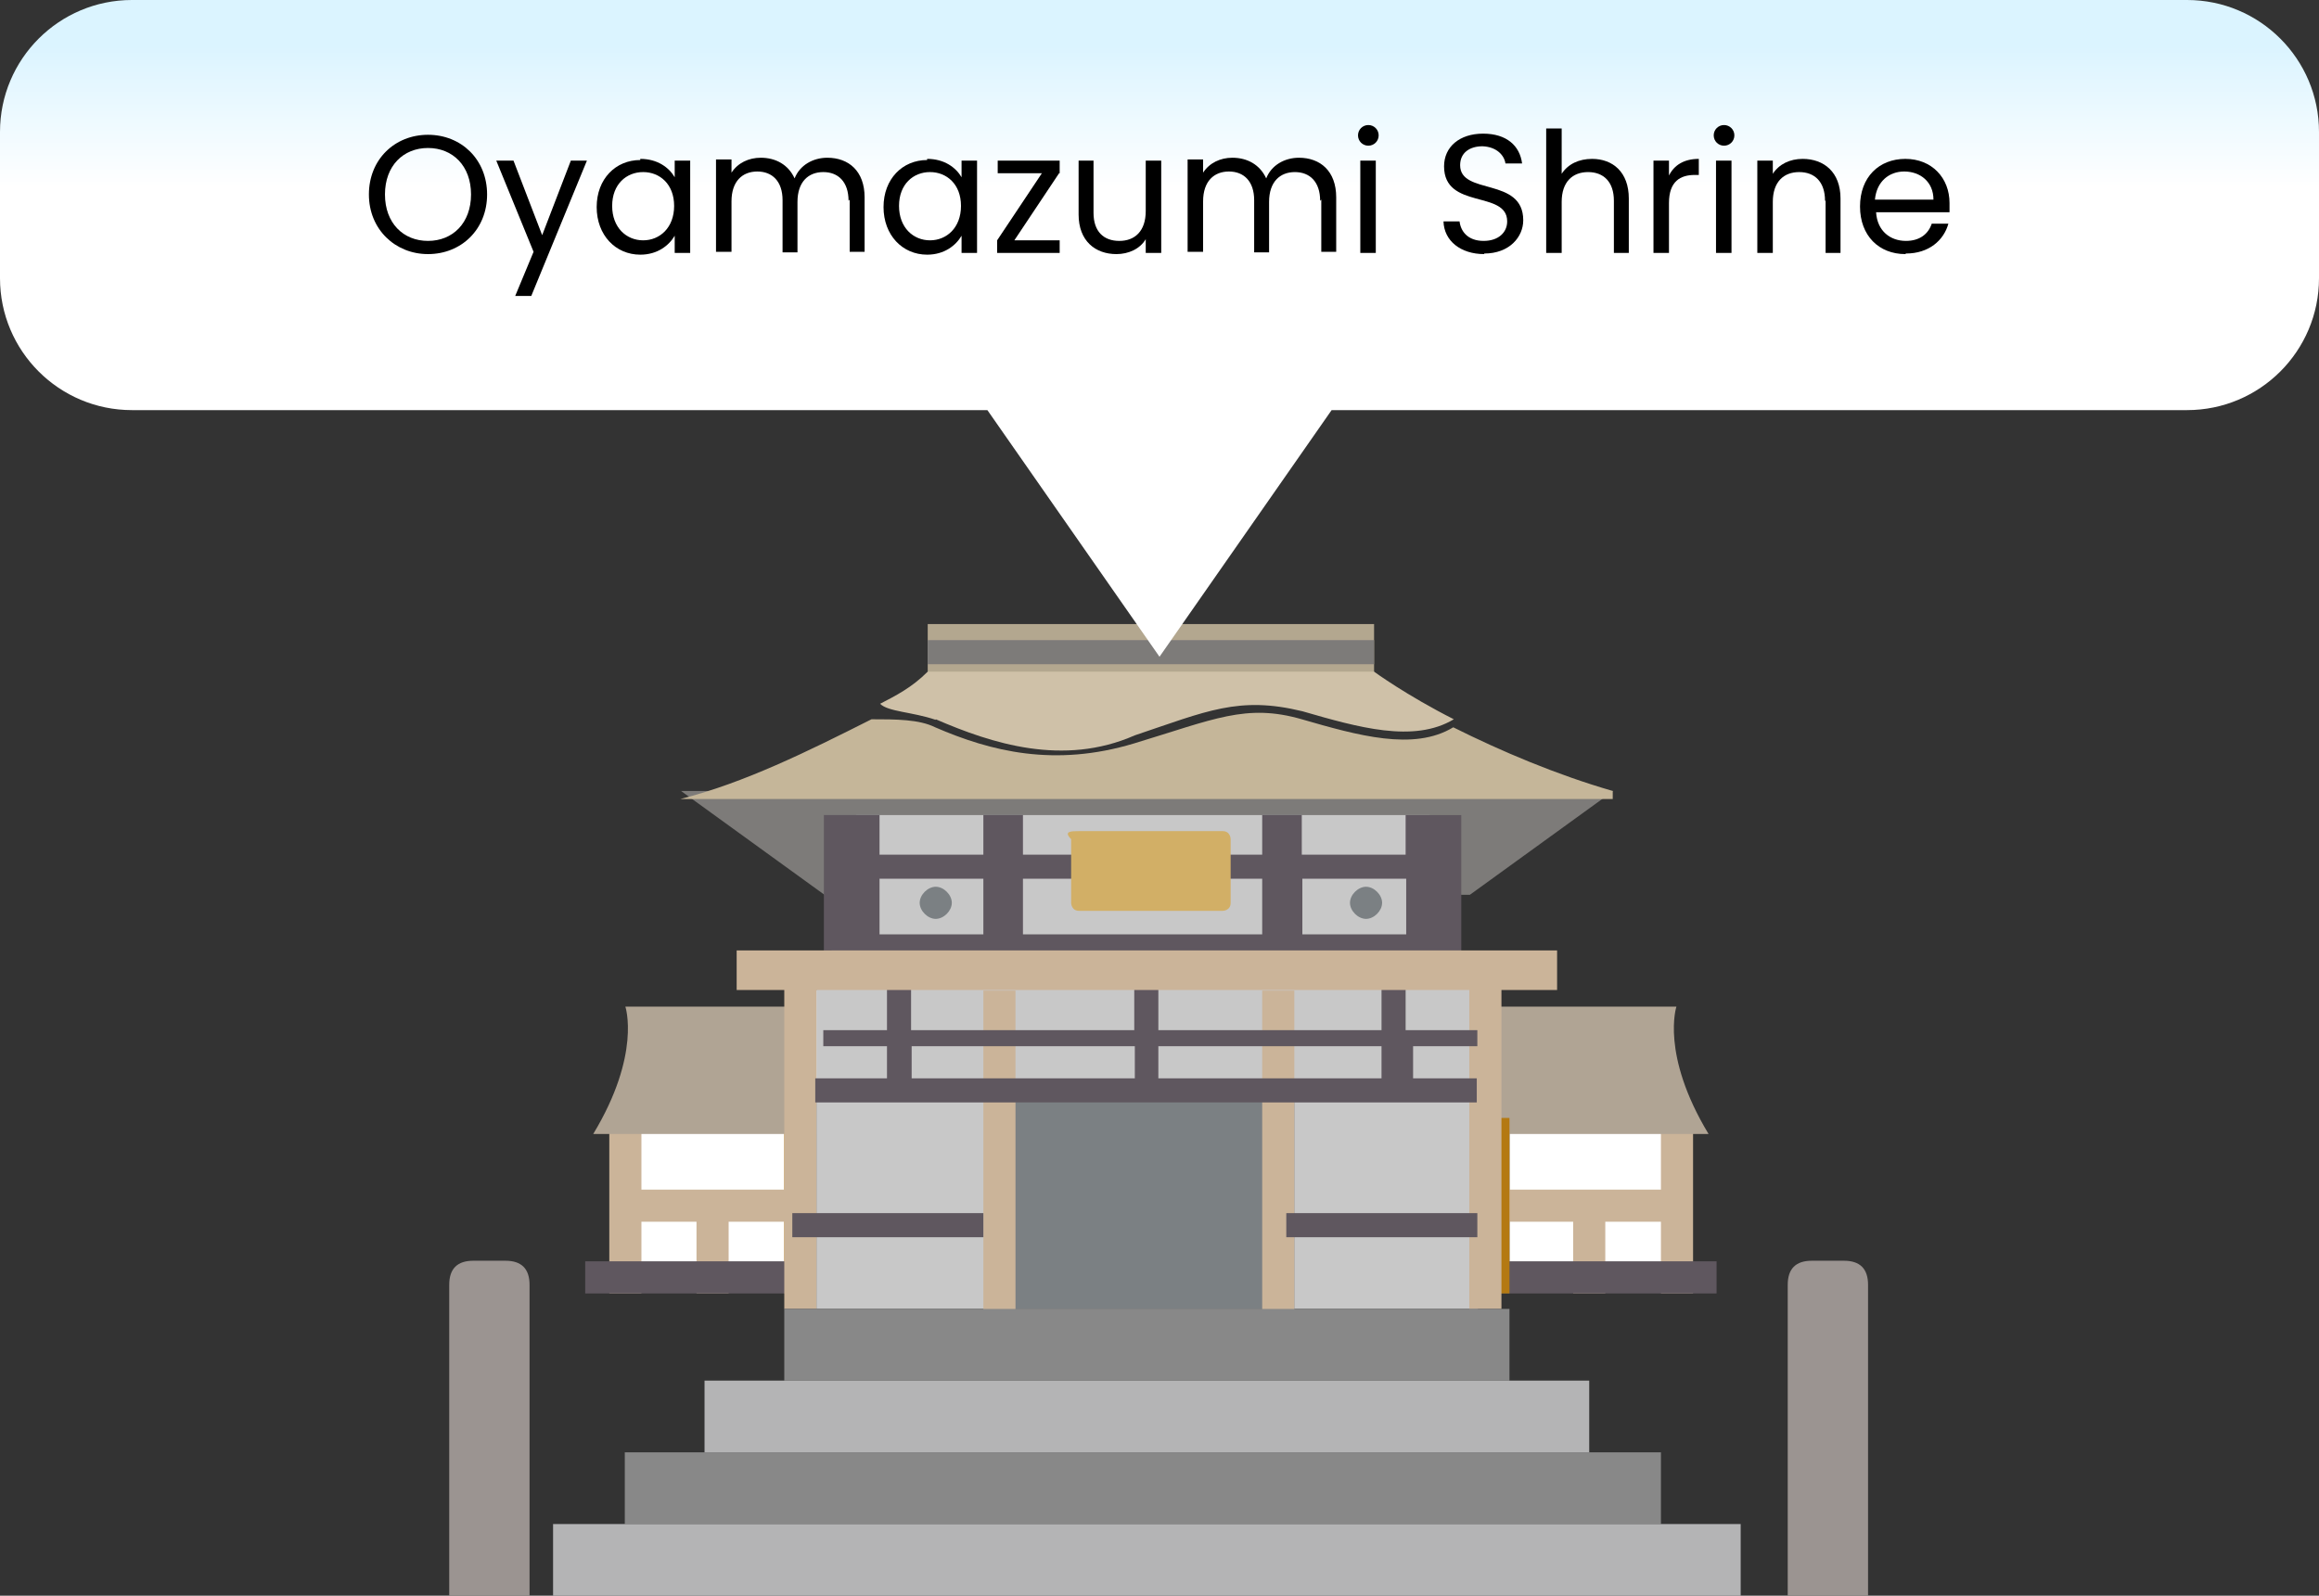 <?xml version="1.0" encoding="UTF-8"?><svg id="_イヤー_29" xmlns="http://www.w3.org/2000/svg" xmlns:xlink="http://www.w3.org/1999/xlink" viewBox="0 0 40.42 27.82"><rect x="0" y="0" width="40.42" height="27.82" fill="#333333" stroke="none"/><defs><style>.cls-1{fill:#fff;}.cls-2{fill:#7d7b79;}.cls-3{fill:#b4b4b5;}.cls-4{fill:#b47912;}.cls-5{fill:#cfc1a8;}.cls-6{fill:#b3a78f;}.cls-7{fill:#cbb499;}.cls-8{fill:#d2af66;}.cls-9{fill:#b0a494;}.cls-10{fill:#c5b699;}.cls-11{fill:#c8c8c8;}.cls-12{fill:#888;}.cls-13{fill:#9b9491;}.cls-14{fill:#5f575f;}.cls-15{fill:#7b8083;}.cls-16{fill:url(#_名称未設定グラデーション);}</style><linearGradient id="_名称未設定グラデーション" x1="20.21" y1="27.08" x2="20.21" y2="23.66" gradientTransform="translate(0 27.89) scale(1 -1)" gradientUnits="userSpaceOnUse"><stop offset="0" stop-color="#dbf4ff"/><stop offset=".72" stop-color="#fff"/></linearGradient></defs><g><path id="_ス_42-11" class="cls-2" d="M28.11,13.79H11.87l2.5,1.81h11.25l2.5-1.81h0Z"/><rect id="_方形_31-2" class="cls-11" x="14.92" y="14.21" width="10" height="2.36"/><rect id="_方形_32-2" class="cls-1" x="13.95" y="17.27" width="11.94" height="1.67"/><rect id="_方形_33-2" class="cls-1" x="10.89" y="19.21" width="2.92" height="3.06"/><path id="_ス_44-2" class="cls-6" d="M19.92,10.88h-3.75v1.25h7.78v-1.25h-4.03Z"/><path id="_ス_46-4" class="cls-14" d="M24.5,14.21v.69h-1.81v-.69h-.69v.69h-4.17v-.69h-.69v.69h-1.81v-.69h-.97v2.36h.14v.14h10.97v-2.5s-.97,0-.97,0Zm-2.5,2.08h-4.17v-.97h4.17v.97Zm-4.86,0h-1.81v-.97h1.81v.97Zm5.56-.97h1.81v.97h-1.81v-.97Z"/><rect id="_方形_34-2" class="cls-4" x="13.67" y="19.49" width=".56" height="3.06"/><rect id="_方形_35-2" class="cls-7" x="12.14" y="21.02" width=".56" height="1.53"/><rect id="_方形_36-2" class="cls-7" x="10.62" y="19.49" width=".56" height="3.06"/><rect id="_方形_37-2" class="cls-7" x="10.75" y="20.74" width="3.33" height=".56"/><rect id="_方形_38-2" class="cls-14" x="10.2" y="21.99" width="3.89" height=".56"/><path id="_ス_47-4" class="cls-9" d="M14.23,19.77v-2.22h-3.33s.28,.83-.56,2.22h3.89Z"/><rect id="_方形_39-2" class="cls-1" x="26.31" y="19.21" width="2.78" height="3.06"/><rect id="_方形_40-2" class="cls-7" x="27.42" y="21.02" width=".56" height="1.53"/><rect id="_方形_41-2" class="cls-7" x="28.95" y="19.49" width=".56" height="3.06"/><rect id="_方形_42-2" class="cls-7" x="26.03" y="20.74" width="3.33" height=".56"/><rect id="_方形_43-2" class="cls-14" x="26.03" y="21.99" width="3.89" height=".56"/><path id="_ス_48-4" class="cls-9" d="M25.89,19.77v-2.22h3.33s-.28,.83,.56,2.22h-3.89Z"/><rect id="_方形_44-2" class="cls-4" x="25.75" y="19.49" width=".56" height="3.06"/><rect id="_方形_45-2" class="cls-11" x="14.23" y="17.13" width="11.53" height="5.69"/><rect id="_方形_46-2" class="cls-15" x="17.28" y="19.21" width="5.28" height="3.61"/><rect id="_方形_48-2" class="cls-7" x="17.14" y="17.27" width=".56" height="5.56"/><rect id="_方形_49-2" class="cls-7" x="13.67" y="16.99" width=".56" height="5.83"/><rect id="_方形_50-2" class="cls-7" x="22" y="17.27" width=".56" height="5.56"/><rect id="_方形_51-2" class="cls-7" x="25.61" y="16.99" width=".56" height="5.83"/><rect id="_方形_52-2" class="cls-14" x="13.81" y="21.15" width="3.33" height=".42"/><rect id="_方形_53-2" class="cls-14" x="22.42" y="21.15" width="3.33" height=".42"/><g><path id="_ス_52-5" class="cls-12" d="M22.42,25.32H10.89v1.25H28.95v-1.25h-6.53Z"/><path id="_ス_55-5" class="cls-3" d="M20.48,26.57H9.64v1.25H30.34v-1.25h-9.86Z"/><path id="_ス_52-6" class="cls-12" d="M21.73,22.82H13.67v1.25h12.64v-1.25h-4.58Z"/><path id="_ス_55-6" class="cls-3" d="M20.34,24.07H12.28v1.25h15.42v-1.25h-7.36Z"/></g><path id="_ス_56-4" class="cls-13" d="M32.56,27.82v-5.42c0-.28-.14-.42-.42-.42h-.56c-.28,0-.42,.14-.42,.42v5.42h1.4Z"/><path id="_ス_57-2" class="cls-13" d="M9.23,27.82v-5.42c0-.28-.14-.42-.42-.42h-.56c-.28,0-.42,.14-.42,.42v5.42h1.4Z"/><path id="_ス_58-2" class="cls-14" d="M25.75,18.24v-.28h-1.25v-.83h-.42v.83h-3.89v-.83h-.42v.83h-3.89v-.83h-.42v.83h-1.11v.28h1.11v.56h-1.25v.42h11.53v-.42h-1.11v-.56h1.12Zm-9.86,0h3.89v.56h-3.89v-.56Zm8.19,.56h-3.89v-.56h3.89v.56Z"/><path id="_ス_59-2" class="cls-15" d="M16.59,15.74c0,.14-.14,.28-.28,.28s-.28-.14-.28-.28,.14-.28,.28-.28h0c.14,0,.28,.14,.28,.28"/><path id="_ス_60-2" class="cls-15" d="M24.09,15.74c0,.14-.14,.28-.28,.28s-.28-.14-.28-.28,.14-.28,.28-.28,.28,.14,.28,.28h0"/><path id="_ス_61-2" class="cls-5" d="M16.31,12.54c.97,.42,2.22,.83,3.47,.28,1.25-.42,1.81-.69,2.92-.42,.97,.28,1.94,.56,2.64,.14-.83-.42-1.39-.83-1.39-.83h-7.78c-.28,.28-.56,.42-.83,.56,.14,.14,.56,.14,.97,.28"/><path id="_ス_62-2" class="cls-10" d="M28.11,13.79c-.97-.28-1.94-.69-2.78-1.11-.69,.42-1.67,.14-2.64-.14-.97-.28-1.53,0-2.92,.42s-2.5,.14-3.47-.28c-.28-.14-.69-.14-1.11-.14-1.11,.56-2.22,1.11-3.33,1.39H28.11v-.14Z"/><path id="_方形_54-2" class="cls-8" d="M18.81,14.49h2.5c.14,0,.14,.14,.14,.14v1.11c0,.14-.14,.14-.14,.14h-2.5c-.14,0-.14-.14-.14-.14h0v-1.11c-.14-.14,0-.14,.14-.14h0Z"/><rect id="_方形_55-2" class="cls-7" x="12.84" y="16.57" width="14.3" height=".69"/><path id="_ス_43-11" class="cls-2" d="M19.92,11.16h-3.75v.42h7.78v-.42h-4.03Z"/></g><g id="_5"><g id="_5-2"><path class="cls-16" d="M38.1,0H2.3C1.03,0,0,1.03,0,2.3v2.55c0,1.27,1.03,2.3,2.3,2.3h14.91l3,4.3,3-4.3h14.91c1.27,0,2.3-1.03,2.3-2.3V2.3c0-1.27-1.03-2.3-2.3-2.3h-.02Z"/></g></g><g><path d="M7.46,4.43c-.57,0-1.03-.43-1.03-1.04s.45-1.04,1.03-1.04,1.03,.43,1.03,1.04-.45,1.04-1.03,1.04Zm0-.23c.43,0,.75-.31,.75-.81s-.32-.81-.75-.81-.75,.31-.75,.81,.32,.81,.75,.81Z"/><path d="M9.95,2.8h.28l-.97,2.36h-.28l.32-.77-.65-1.59h.3l.5,1.3,.5-1.3Z"/><path d="M11.16,2.77c.3,0,.5,.15,.6,.32v-.29h.27v1.61h-.27v-.3c-.1,.17-.3,.33-.6,.33-.43,0-.76-.34-.76-.83s.33-.82,.76-.82Zm.05,.23c-.29,0-.54,.21-.54,.59s.25,.6,.54,.6,.54-.22,.54-.6-.25-.59-.54-.59Z"/><path d="M14.79,3.5c0-.33-.18-.5-.44-.5s-.45,.17-.45,.52v.88h-.26v-.91c0-.33-.18-.5-.44-.5s-.45,.17-.45,.52v.88h-.27v-1.61h.27v.23c.11-.17,.3-.26,.51-.26,.26,0,.48,.12,.59,.36,.09-.23,.32-.36,.57-.36,.37,0,.65,.23,.65,.69v.95h-.26v-.91Z"/><path d="M16.16,2.77c.3,0,.5,.15,.6,.32v-.29h.27v1.61h-.27v-.3c-.1,.17-.3,.33-.6,.33-.43,0-.76-.34-.76-.83s.33-.82,.76-.82Zm.05,.23c-.29,0-.54,.21-.54,.59s.25,.6,.54,.6,.54-.22,.54-.6-.25-.59-.54-.59Z"/><path d="M18.46,3.02l-.78,1.17h.79v.22h-1.09v-.22l.78-1.17h-.77v-.22h1.08v.22Z"/><path d="M20.24,4.41h-.27v-.24c-.1,.17-.3,.26-.51,.26-.37,0-.66-.23-.66-.69v-.94h.26v.91c0,.33,.18,.49,.45,.49s.46-.17,.46-.52v-.88h.27v1.61Z"/><path d="M23.01,3.5c0-.33-.18-.5-.44-.5s-.45,.17-.45,.52v.88h-.26v-.91c0-.33-.18-.5-.44-.5s-.45,.17-.45,.52v.88h-.27v-1.61h.27v.23c.11-.17,.3-.26,.51-.26,.26,0,.48,.12,.59,.36,.09-.23,.32-.36,.57-.36,.37,0,.65,.23,.65,.69v.95h-.26v-.91Z"/><path d="M23.67,2.36c0-.1,.08-.18,.18-.18,.1,0,.18,.08,.18,.18s-.08,.18-.18,.18c-.1,0-.18-.08-.18-.18Zm.04,.44h.27v1.61h-.27v-1.61Z"/><path d="M25.87,4.43c-.41,0-.7-.23-.71-.57h.28c.02,.17,.14,.34,.42,.34,.26,0,.41-.15,.41-.34,0-.55-1.1-.2-1.1-.96,0-.34,.27-.57,.68-.57s.64,.21,.68,.52h-.29c-.02-.14-.15-.29-.4-.3-.22,0-.39,.11-.39,.33,0,.53,1.1,.2,1.1,.96,0,.29-.24,.58-.68,.58Z"/><path d="M26.95,2.24h.27v.79c.11-.17,.3-.26,.53-.26,.36,0,.64,.23,.64,.69v.95h-.26v-.91c0-.33-.18-.5-.45-.5s-.46,.17-.46,.52v.89h-.27V2.24Z"/><path d="M29.09,4.41h-.27v-1.61h.27v.26c.09-.18,.26-.29,.52-.29v.28h-.07c-.25,0-.45,.11-.45,.49v.87Z"/><path d="M29.87,2.36c0-.1,.08-.18,.18-.18,.1,0,.18,.08,.18,.18s-.08,.18-.18,.18c-.1,0-.18-.08-.18-.18Zm.04,.44h.27v1.61h-.27v-1.61Z"/><path d="M31.81,3.5c0-.33-.18-.5-.45-.5s-.46,.17-.46,.52v.89h-.27v-1.61h.27v.23c.11-.17,.3-.26,.52-.26,.37,0,.66,.23,.66,.69v.95h-.26v-.91Z"/><path d="M33.21,4.43c-.46,0-.79-.32-.79-.83s.33-.83,.79-.83,.77,.33,.77,.77c0,.06,0,.11,0,.16h-1.28c.02,.33,.25,.5,.52,.5,.24,0,.39-.12,.45-.3h.29c-.08,.29-.34,.52-.74,.52Zm-.52-.95h1.01c0-.31-.23-.49-.51-.49-.26,0-.48,.17-.51,.49Z"/></g></svg>